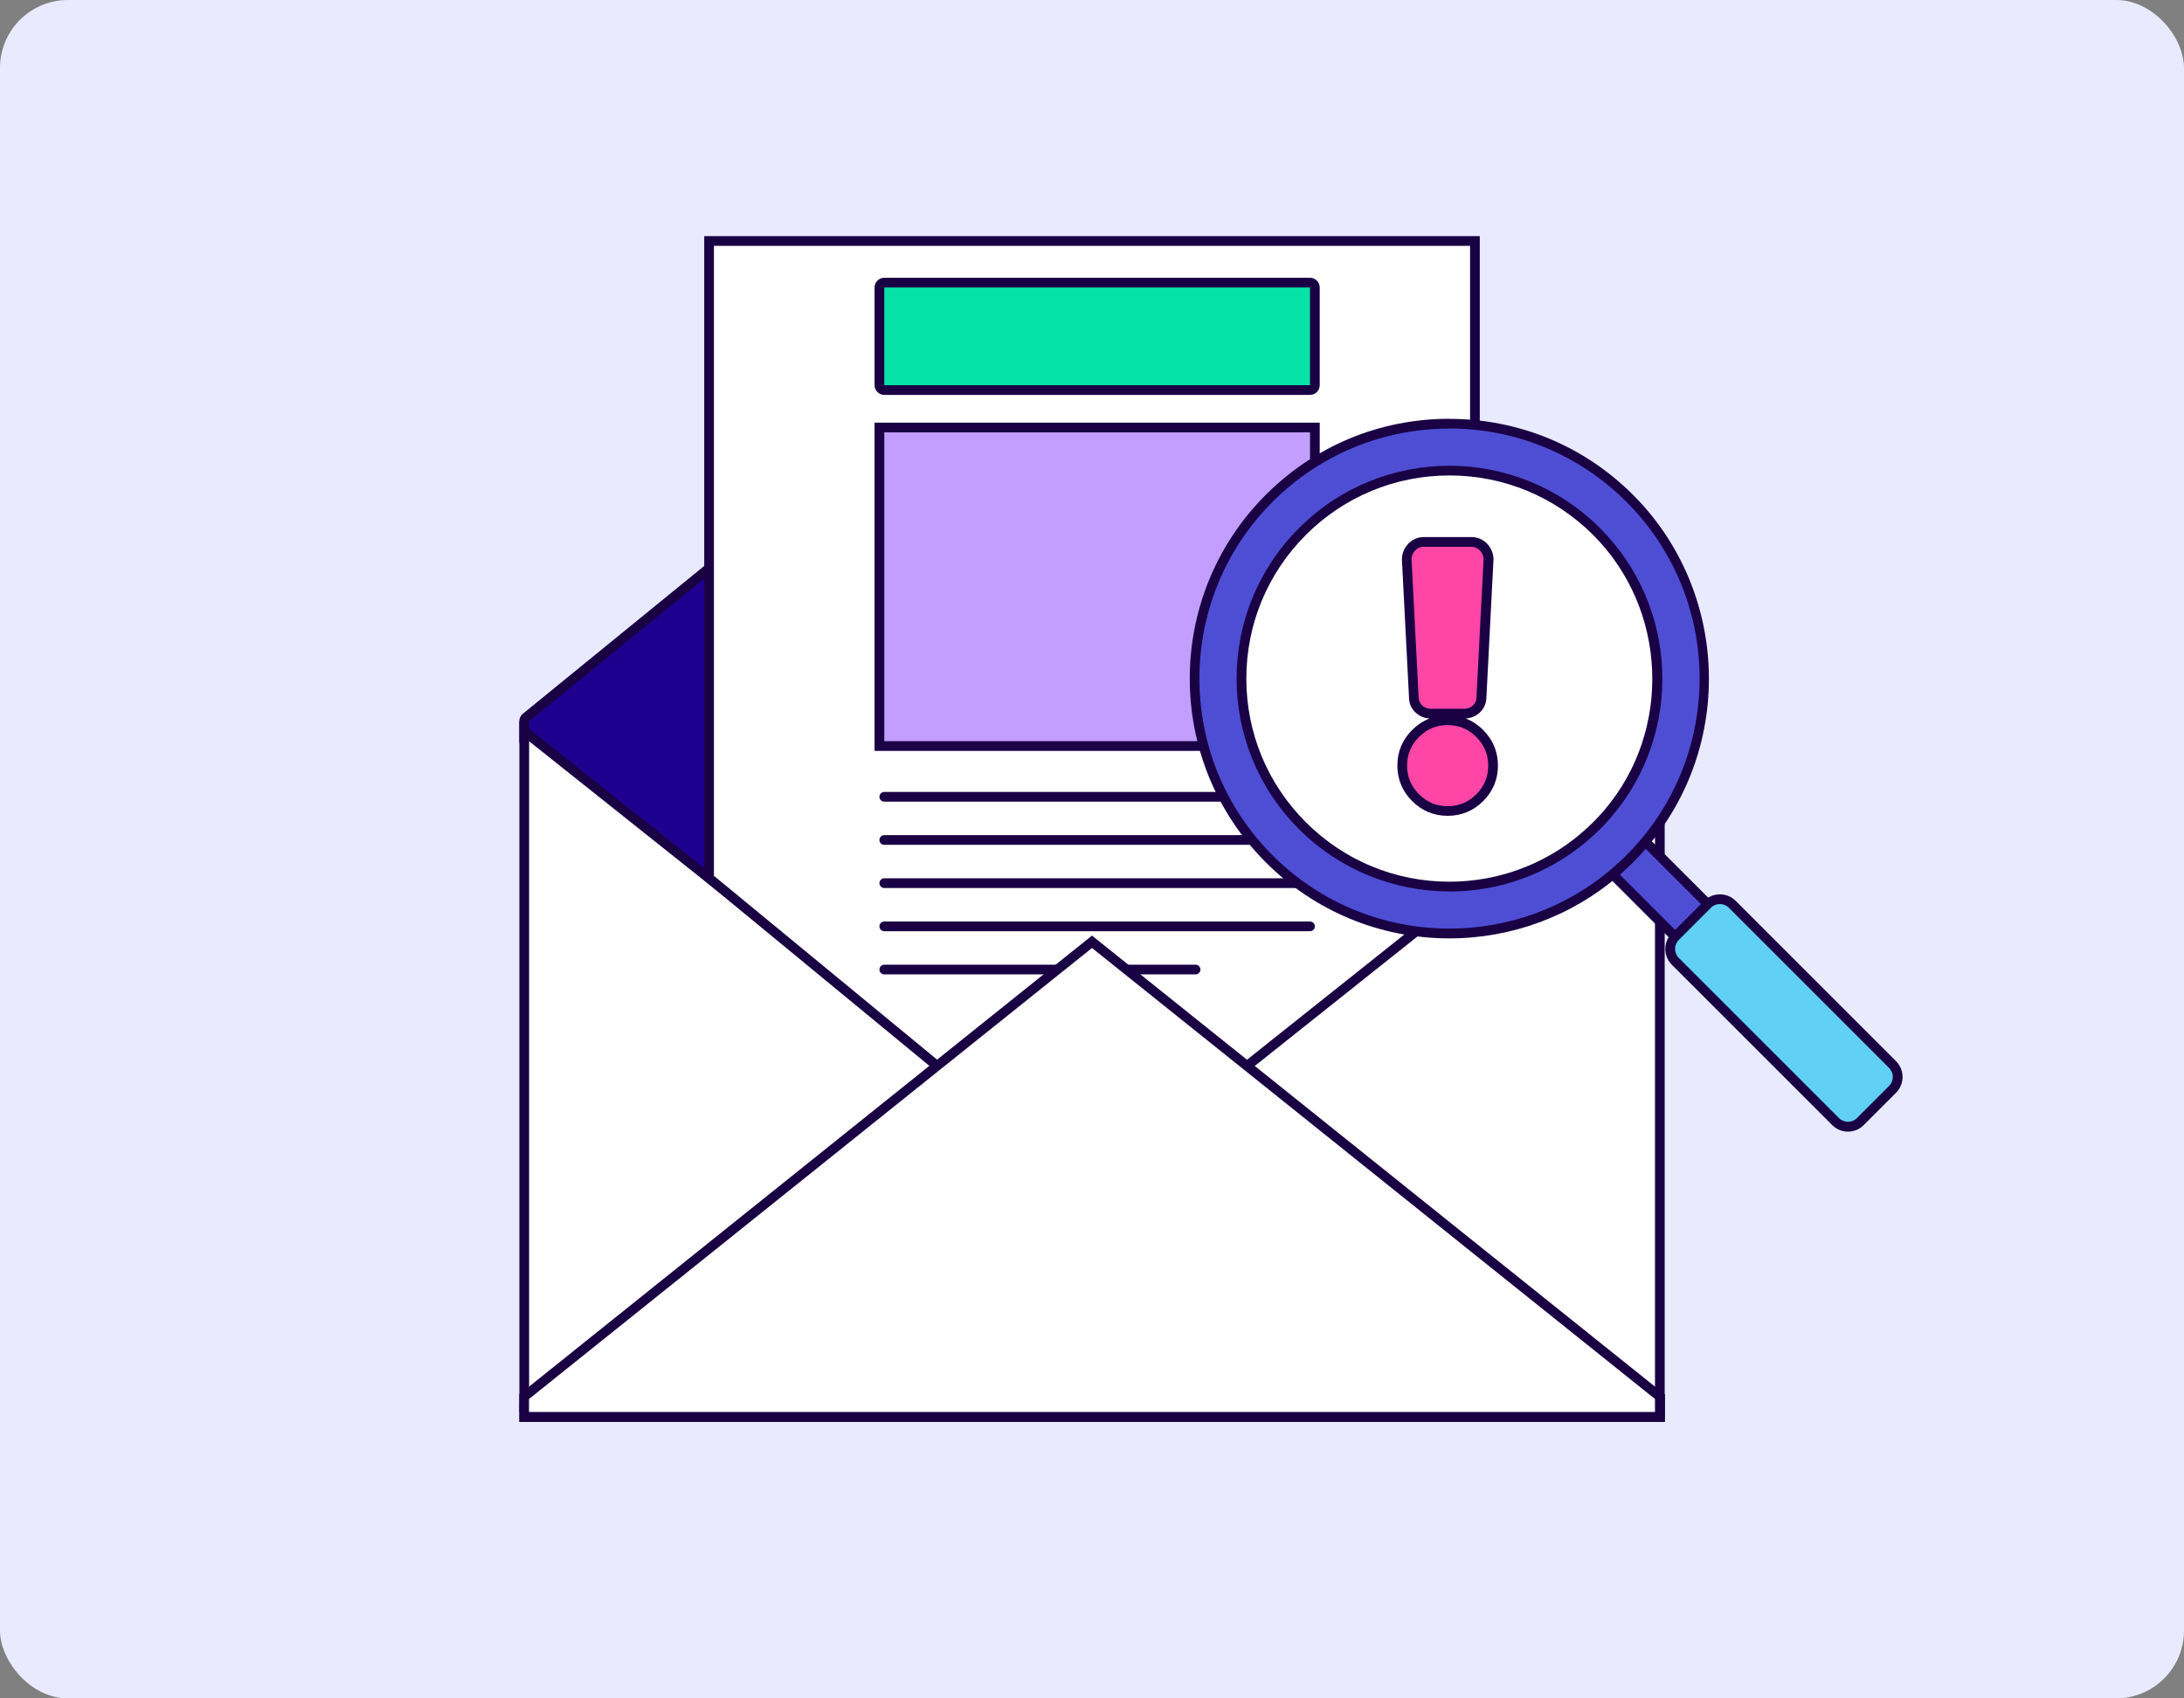 <?xml version="1.0" encoding="UTF-8"?>
<svg id="Layer_2" data-name="Layer 2" xmlns="http://www.w3.org/2000/svg" viewBox="0 0 225 175">
  <rect x="0" y="0" width="225" height="175" fill="#808080" stroke="none"/>
  <defs>
    <style>
      .cls-1 {
        fill: #1d008d;
      }

      .cls-1, .cls-2, .cls-3, .cls-4, .cls-5, .cls-6, .cls-7, .cls-8, .cls-9 {
        stroke-width: 0px;
      }

      .cls-2 {
        fill: #4e4ed5;
      }

      .cls-3 {
        fill: #ff46a6;
      }

      .cls-4 {
        fill: #190144;
      }

      .cls-5, .cls-10 {
        fill: #fff;
      }

      .cls-6, .cls-11 {
        fill: #e9eafe;
      }

      .cls-7 {
        fill: #c39eff;
      }

      .cls-11 {
        stroke-linecap: round;
        stroke-linejoin: round;
      }

      .cls-11, .cls-10 {
        stroke: #190144;
      }

      .cls-10 {
        stroke-miterlimit: 10;
      }

      .cls-8 {
        fill: #62cff4;
      }

      .cls-9 {
        fill: #07e2a8;
      }
    </style>
  </defs>
  <g id="micro">
    <g>
      <rect class="cls-6" width="225" height="175" rx="7" ry="7"/>
      <g>
        <g>
          <polygon class="cls-5" points="54 145.99 54.01 143.91 96.93 109.51 112.5 121.91 128.07 109.51 152.26 128.9 171 143.91 171 145.99 54 145.99"/>
          <path class="cls-4" d="m128.07,110.15l23.88,19.14,18.55,14.86v1.34H54.5v-1.34s18.55-14.86,18.55-14.86l23.88-19.14,15.57,12.4,15.57-12.4m0-1.28l-.62.5-14.95,11.9-14.95-11.9-.62-.5-.62.5-23.88,19.14-18.54,14.86-.37.3v.48s-.01,1.34-.01,1.34v1.01s1,0,1,0h117v-2.82l-.38-.3-18.55-14.86-23.88-19.14-.62-.5h0Z"/>
        </g>
        <g>
          <path class="cls-1" d="m112.5,123.05c-.11,0-.22-.04-.31-.11l-58-46.18c-.12-.09-.19-.24-.19-.39v-2.05c0-.15.07-.29.18-.39l58-47.28c.09-.07.2-.11.32-.11s.22.04.32.11l58,47.28c.12.1.18.24.18.39v2.05c0,.15-.07.3-.19.39l-58,46.18c-.09.07-.2.11-.31.11Z"/>
          <path class="cls-4" d="m112.5,27.04l39.45,32.16,18.55,15.12v2.05l-18.55,14.77-23.88,19.01-15.57,12.4-15.57-12.4-23.88-19.01-18.55-14.77v-2.05l18.55-15.12,39.45-32.16m0-1c-.22,0-.45.07-.63.22l-39.45,32.16-18.55,15.12c-.23.19-.37.47-.37.78v2.05c0,.3.14.59.38.78l18.55,14.77,23.88,19.01,15.57,12.4c.18.15.4.22.62.22s.44-.07.62-.22l15.57-12.4,23.88-19.01,18.55-14.77c.24-.19.38-.48.38-.78v-2.05c0-.3-.14-.59-.37-.78l-18.55-15.12-39.45-32.16c-.18-.15-.41-.22-.63-.22h0Z"/>
        </g>
        <g>
          <polygon class="cls-5" points="54 145.49 54 75.33 97.73 110.15 55.01 144.39 55 145.49 54 145.49"/>
          <path class="cls-4" d="m54.5,76.37l18.55,14.77,23.88,19.01-23.88,19.14-18.54,14.86v1.34s0-69.12,0-69.12m-1-2.07v71.19h2s0-.86,0-.86l18.17-14.56,23.88-19.14.98-.78-.98-.78-23.88-19.01-18.55-14.77-1.62-1.29h0Z"/>
        </g>
        <g>
          <polygon class="cls-5" points="151.64 129.68 127.27 110.15 171 75.33 171 145.19 151.64 129.68"/>
          <path class="cls-4" d="m170.5,76.37v67.78l-18.55-14.86-23.88-19.14,23.88-19.01,18.55-14.77m1-2.07l-1.62,1.29-18.55,14.77-23.88,19.01-.98.78.98.78,23.88,19.14,18.55,14.86,1.62,1.3v-71.94h0Z"/>
        </g>
        <polyline class="cls-10" points="73.05 135.17 73.05 129.29 96.93 110.15 73.05 90.48 73.05 24.83 151.95 24.83 151.95 91.14 128.07 110.15"/>
        <line class="cls-11" x1="91.1" y1="99.9" x2="123.17" y2="99.9"/>
        <line class="cls-11" x1="91.1" y1="82.1" x2="134.96" y2="82.1"/>
        <line class="cls-11" x1="91.1" y1="86.55" x2="134.96" y2="86.55"/>
        <line class="cls-11" x1="91.1" y1="91" x2="134.96" y2="91"/>
        <line class="cls-11" x1="91.1" y1="95.45" x2="134.96" y2="95.45"/>
        <g>
          <polygon class="cls-5" points="54 145.99 54.01 143.91 96.62 109.76 112.5 97.04 128.38 109.76 152.26 128.9 171 143.91 171 145.99 54 145.99"/>
          <path class="cls-4" d="m112.5,97.68l15.57,12.47,23.88,19.14,18.55,14.86v1.34H54.5v-1.34s42.43-34,42.43-34l15.57-12.47m0-1.28l-.62.5-15.57,12.47-42.42,34-.37.3v.48s-.01,1.34-.01,1.34v1.01s1,0,1,0h117v-2.82l-.38-.3-18.55-14.86-23.88-19.14-15.57-12.47-.62-.5h0Z"/>
        </g>
      </g>
      <g>
        <rect class="cls-9" x="90.6" y="29.12" width="44.86" height="11.07" rx=".5" ry=".5"/>
        <path class="cls-4" d="m134.96,29.62v10.07h-43.86v-10.07h43.86m0-1h-43.86c-.55,0-1,.45-1,1v10.07c0,.55.45,1,1,1h43.86c.55,0,1-.45,1-1v-10.07c0-.55-.45-1-1-1h0Z"/>
      </g>
      <g>
        <rect class="cls-7" x="90.6" y="44.05" width="44.86" height="32.82"/>
        <path class="cls-4" d="m134.96,44.55v31.82h-43.86v-31.82h43.86m1-1h-45.86v33.82h45.86v-33.82h0Z"/>
      </g>
      <g>
        <g>
          <g>
            <circle class="cls-5" cx="149.12" cy="69.7" r="22.43"/>
            <path class="cls-4" d="m149.12,47.77c12.11,0,21.93,9.82,21.93,21.93s-9.82,21.93-21.93,21.93-21.93-9.82-21.93-21.93,9.82-21.93,21.93-21.93m0-1c-12.64,0-22.93,10.29-22.93,22.93s10.29,22.93,22.93,22.93,22.93-10.29,22.93-22.93-10.29-22.93-22.93-22.93h0Z"/>
          </g>
          <g>
            <g>
              <path class="cls-2" d="m173.28,97.02c-.13,0-.26-.05-.35-.15l-7.11-7.11c-.1-.1-.15-.23-.15-.37s.07-.27.18-.36c.44-.37.88-.78,1.35-1.25.47-.47.88-.91,1.25-1.35.09-.11.22-.17.36-.18,0,0,.01,0,.02,0,.13,0,.26.05.35.15l7.11,7.11c.2.2.2.51,0,.71l-2.66,2.66c-.1.1-.23.15-.35.15Z"/>
              <path class="cls-4" d="m168.83,86.75l7.11,7.11-2.66,2.66-7.11-7.11c.47-.4.93-.83,1.38-1.28.45-.45.88-.91,1.28-1.38m0-1s-.03,0-.04,0c-.28.01-.54.14-.72.35-.36.42-.76.85-1.23,1.32-.46.46-.9.86-1.32,1.23-.21.18-.34.44-.35.72-.01.28.09.55.29.75l7.11,7.11c.19.19.44.29.71.29h0c.27,0,.52-.11.71-.29l2.66-2.66c.39-.39.39-1.02,0-1.41l-7.11-7.11c-.19-.19-.44-.29-.71-.29h0Z"/>
            </g>
            <g>
              <path class="cls-8" d="m190.38,116.09c-.48,0-.94-.19-1.28-.53l-16.51-16.51c-.34-.34-.53-.79-.53-1.28s.19-.94.53-1.28l3.32-3.32c.34-.34.8-.53,1.28-.53s.94.19,1.28.53l16.51,16.51c.34.34.53.79.53,1.28s-.19.94-.53,1.28l-3.32,3.32c-.34.34-.79.53-1.28.53Z"/>
              <path class="cls-4" d="m177.19,93.15c.33,0,.67.13.92.38l16.51,16.51c.51.51.51,1.34,0,1.85l-3.32,3.32c-.26.26-.59.38-.92.38s-.67-.13-.92-.38l-16.51-16.51c-.51-.51-.51-1.34,0-1.85l3.32-3.32c.25-.26.59-.38.92-.38m0-1c-.62,0-1.2.24-1.63.68l-3.32,3.32c-.9.9-.9,2.36,0,3.26l16.51,16.51c.44.44,1.01.68,1.63.68s1.2-.24,1.63-.68l3.32-3.32c.9-.9.9-2.36,0-3.26l-16.51-16.51c-.44-.44-1.01-.68-1.63-.68h0Z"/>
            </g>
            <g>
              <path class="cls-2" d="m149.32,96.18c-7.01,0-13.61-2.73-18.56-7.69s-7.69-11.56-7.69-18.58c0-7.02,2.73-13.61,7.69-18.58,4.96-4.96,11.55-7.69,18.57-7.69s13.62,2.73,18.58,7.7c9.69,9.69,10.26,25.39,1.3,35.73-.39.45-.81.91-1.3,1.41s-.95.92-1.41,1.31c-4.76,4.12-10.86,6.39-17.17,6.39h0Zm.01-47.7c-5.72,0-11.11,2.23-15.15,6.28-4.05,4.05-6.28,9.43-6.28,15.15,0,5.72,2.23,11.11,6.28,15.16,4.05,4.05,9.43,6.28,15.15,6.28,5.05,0,9.95-1.79,13.8-5.03.49-.42.95-.84,1.35-1.24.41-.41.83-.86,1.25-1.36,7.11-8.42,6.56-21.14-1.25-28.95-4.05-4.05-9.43-6.28-15.15-6.28Z"/>
              <path class="cls-4" d="m149.32,44.15c6.6,0,13.19,2.52,18.23,7.55,9.62,9.62,10.04,24.93,1.28,35.05-.4.47-.83.93-1.28,1.38-.45.45-.91.88-1.38,1.28-4.83,4.18-10.84,6.27-16.85,6.27-6.59,0-13.18-2.51-18.21-7.54-10.06-10.06-10.06-26.38,0-36.44,5.03-5.03,11.62-7.54,18.21-7.54m.01,47.7c5.03,0,10.05-1.72,14.12-5.15.47-.4.94-.83,1.39-1.27s.87-.91,1.27-1.39c7.27-8.61,6.84-21.51-1.27-29.63-4.28-4.28-9.9-6.43-15.51-6.43-5.61,0-11.23,2.14-15.51,6.43-8.56,8.56-8.57,22.44,0,31.01,4.28,4.28,9.9,6.42,15.51,6.42m-.01-48.7c-7.15,0-13.87,2.78-18.92,7.84-10.44,10.44-10.44,27.42,0,37.86,5.05,5.05,11.77,7.84,18.92,7.84,6.44,0,12.65-2.31,17.5-6.51.46-.39.93-.83,1.43-1.33.5-.51.94-.98,1.33-1.44,9.12-10.54,8.54-26.53-1.33-36.41-5.06-5.06-11.78-7.84-18.93-7.84h0Zm.01,47.7c-5.59,0-10.85-2.18-14.8-6.13-3.96-3.96-6.13-9.21-6.13-14.8,0-5.59,2.18-10.84,6.13-14.8,3.95-3.95,9.21-6.13,14.8-6.13,5.59,0,10.84,2.18,14.8,6.13,7.63,7.63,8.16,20.05,1.22,28.28-.41.48-.82.92-1.22,1.32s-.85.81-1.33,1.22c-3.75,3.17-8.54,4.91-13.47,4.91h0Z"/>
            </g>
          </g>
        </g>
        <g>
          <path class="cls-3" d="m149.12,83.56c-1.28,0-2.39-.46-3.3-1.37-.91-.91-1.37-2.02-1.37-3.3s.46-2.39,1.37-3.3c.91-.91,2.02-1.37,3.3-1.37s2.39.46,3.3,1.37c.91.91,1.37,2.02,1.37,3.3s-.46,2.39-1.37,3.3c-.91.91-2.02,1.37-3.3,1.37Zm-1.72-10.02c-.48,0-.89-.16-1.23-.47-.34-.32-.53-.74-.53-1.23l-.73-14.17c0-.5.17-.92.5-1.28.34-.36.77-.55,1.25-.55h4.91c.48,0,.92.19,1.25.55.33.35.5.78.5,1.25l-.73,14.22c0,.46-.18.88-.52,1.2-.34.31-.75.47-1.23.47h-3.44Z"/>
          <path class="cls-4" d="m151.58,56.34c.35,0,.64.13.89.39.24.26.37.56.37.91l-.73,14.19c0,.35-.12.63-.37.86s-.54.34-.89.34h-3.44c-.35,0-.64-.11-.89-.34-.24-.23-.37-.51-.37-.86l-.73-14.19c0-.35.12-.65.37-.91.24-.26.54-.39.89-.39h4.91m-2.45,18.37c1.15,0,2.13.41,2.95,1.23s1.23,1.8,1.23,2.95-.41,2.13-1.23,2.95-1.8,1.23-2.95,1.23-2.13-.41-2.95-1.23c-.82-.82-1.23-1.8-1.23-2.95s.41-2.13,1.23-2.95c.82-.82,1.8-1.23,2.95-1.23m2.45-19.37h-4.91c-.63,0-1.19.25-1.62.71-.41.44-.63,1-.63,1.6,0,.02,0,.03,0,.05l.73,14.17c0,.61.24,1.16.69,1.56.4.37.89.58,1.44.6-.66.25-1.27.65-1.81,1.19-1.01,1.01-1.52,2.24-1.52,3.66s.51,2.65,1.52,3.66c1.01,1.01,2.24,1.52,3.66,1.52s2.65-.51,3.66-1.52,1.52-2.24,1.52-3.66-.51-2.65-1.52-3.66c-.54-.54-1.15-.94-1.81-1.19.55-.03,1.05-.23,1.45-.6.44-.41.68-.95.69-1.56l.73-14.17s0-.03,0-.05c0-.6-.22-1.15-.63-1.6-.43-.46-.99-.71-1.62-.71h0Z"/>
        </g>
      </g>
    </g>
  </g>
</svg>